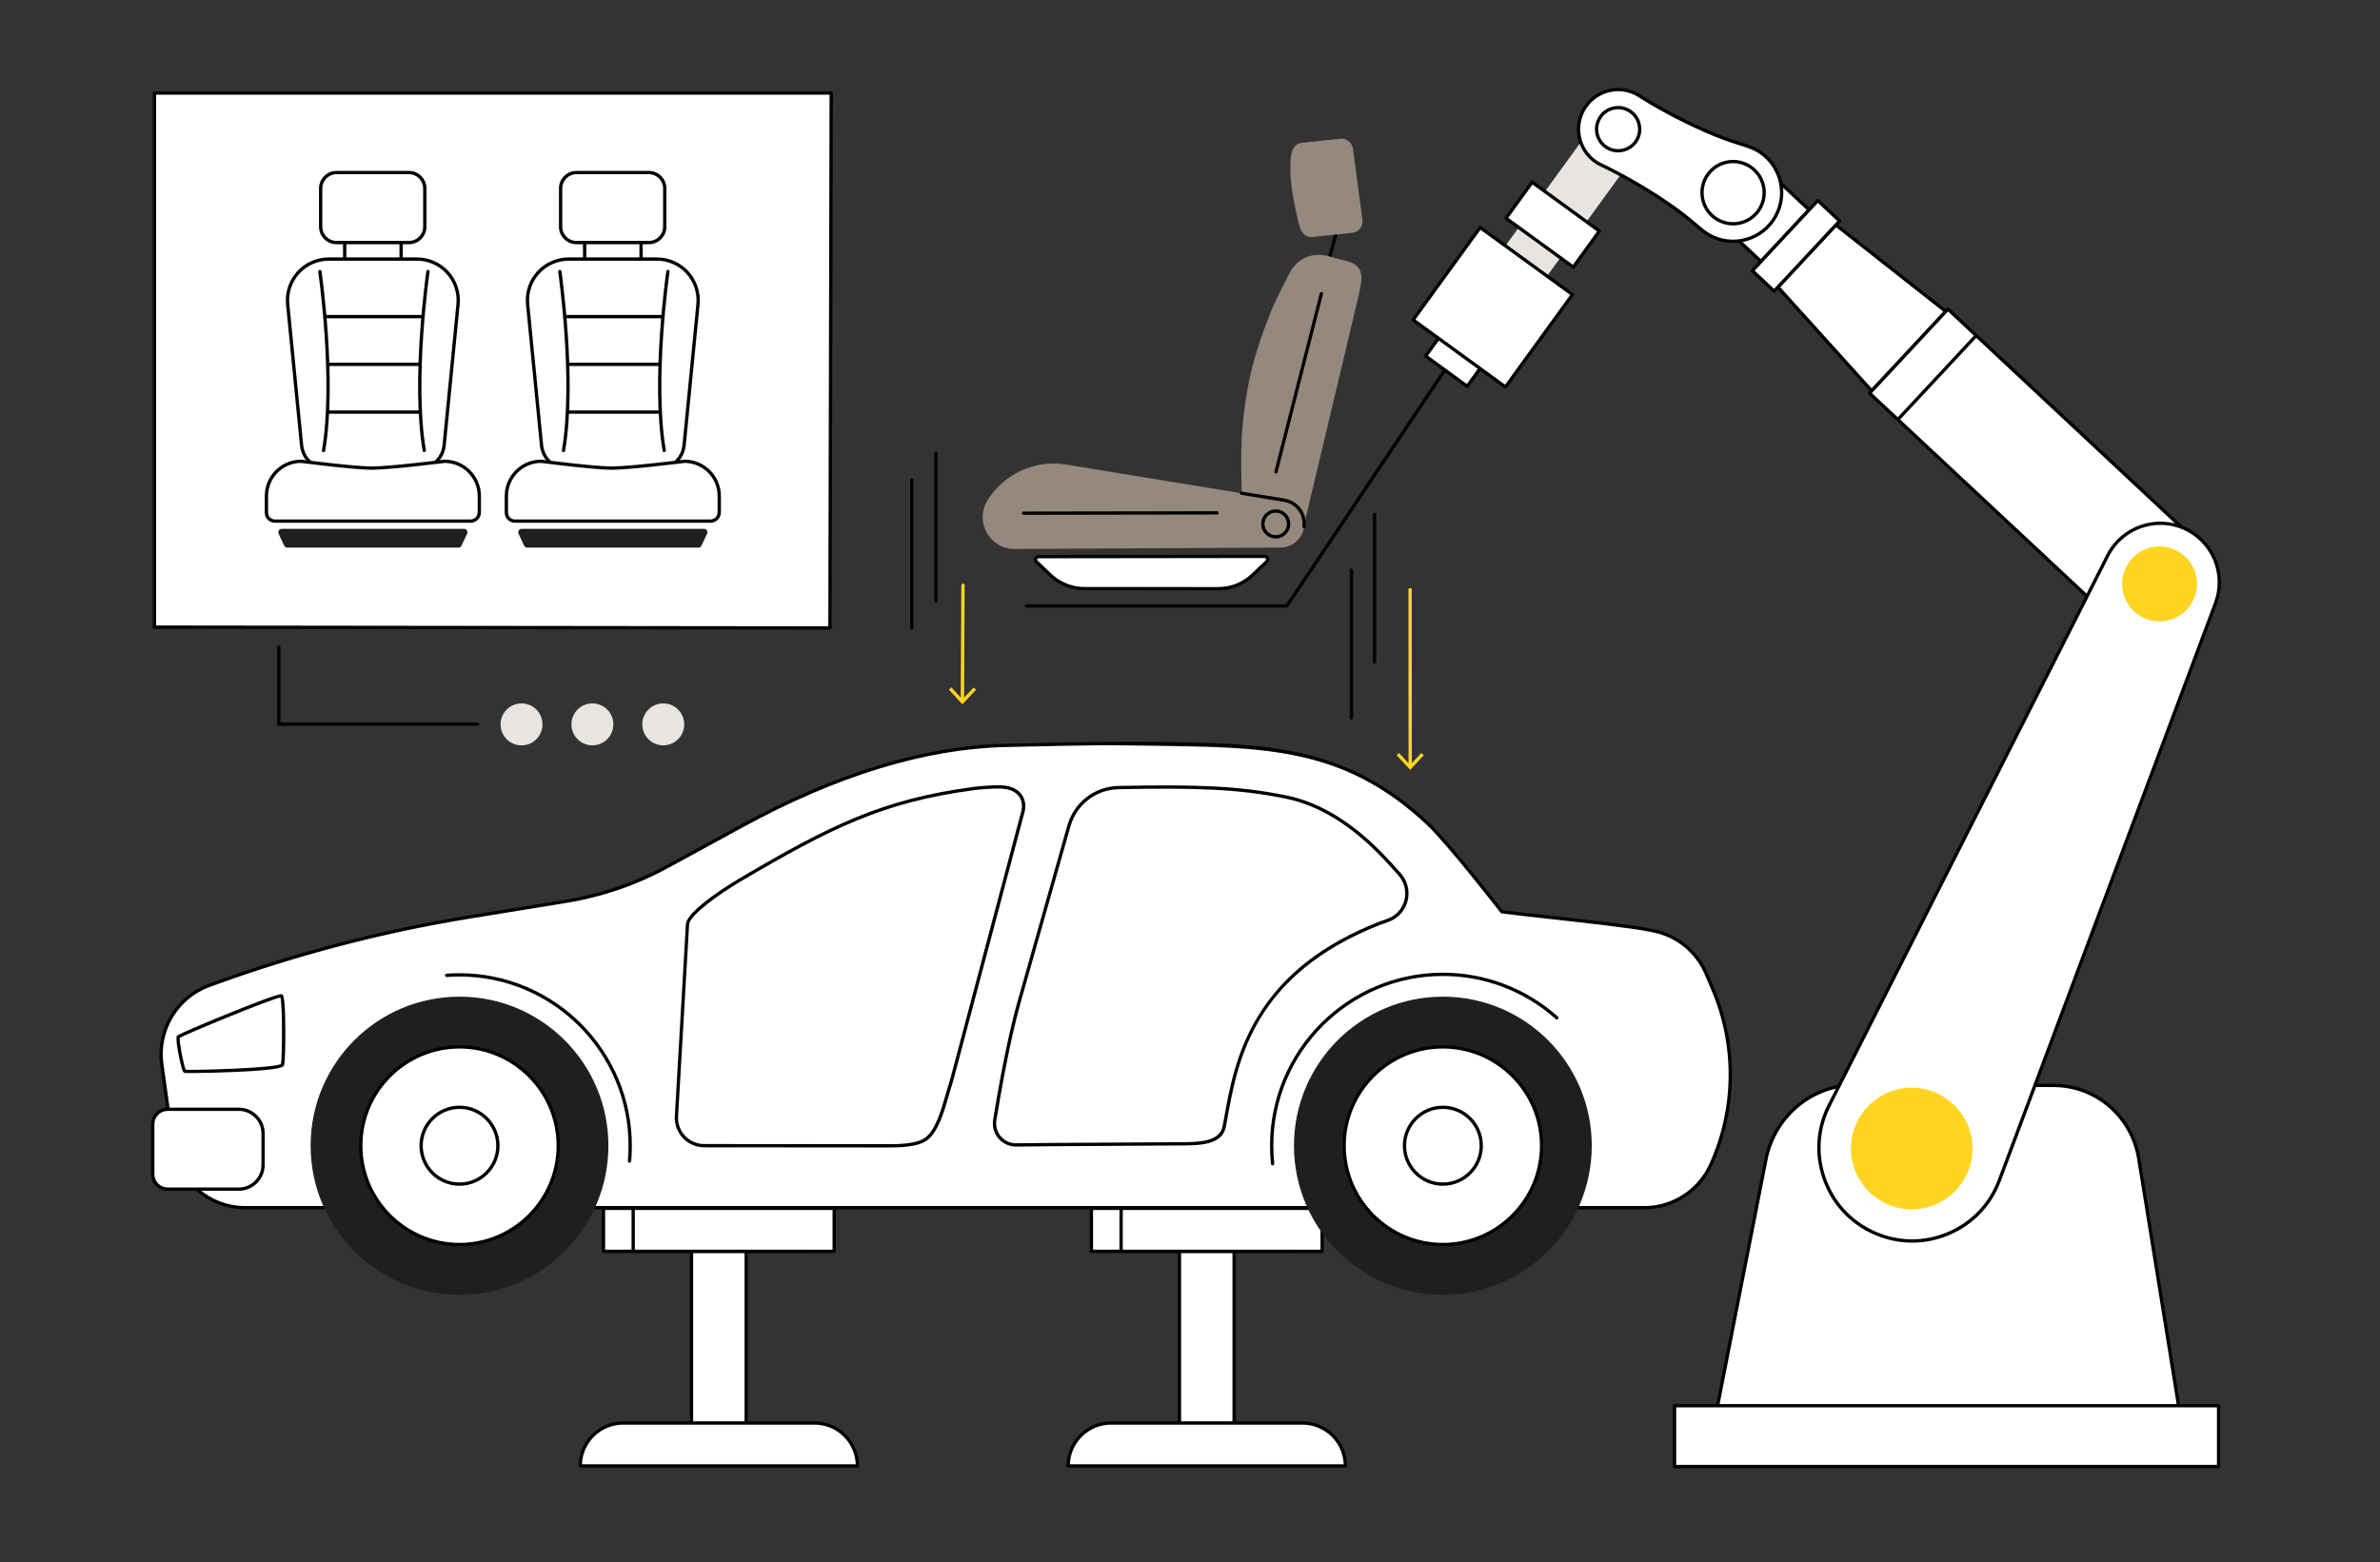 <?xml version="1.0" encoding="UTF-8"?>
<svg xmlns="http://www.w3.org/2000/svg" id="Warstwa_1" version="1.1" viewBox="0 0 1432.68 940.6">
  <rect x="0" y="0" width="1432.68" height="940.6" fill="#333333" stroke="none"/>
  <defs>
    <style>
      .st0 {
        fill: #fff;
      }

      .st1 {
        fill: #1f1f1f;
      }

      .st2 {
        fill: #e8e4e0;
      }

      .st3 {
        fill: #ffd521;
      }

      .st4 {
        fill: #010101;
      }

      .st5 {
        fill: #95897e;
      }
    </style>
  </defs>
  <g id="Car_interior_assembling">
    <g>
      <g>
        <rect class="st0" x="709.99" y="727.44" width="32.91" height="153.25" transform="translate(1452.88 1608.13) rotate(180)"></rect>
        <path class="st4" d="M742.9,881.69h-32.91c-.55,0-1-.45-1-1v-153.25c0-.55.45-1,1-1h32.91c.55,0,1,.45,1,1v153.25c0,.55-.45,1-1,1ZM710.99,879.69h30.91v-151.25h-30.91v151.25Z"></path>
      </g>
      <g>
        <g>
          <rect class="st0" x="704.57" y="679.91" width="25.86" height="121.02" transform="translate(1457.93 22.92) rotate(90)"></rect>
          <path class="st4" d="M778.01,754.35h-121.02c-.55,0-1-.45-1-1v-25.86c0-.55.45-1,1-1h121.02c.55,0,1,.45,1,1v25.86c0,.55-.45,1-1,1ZM657.99,752.35h119.02v-23.86h-119.02v23.86Z"></path>
        </g>
        <g>
          <rect class="st0" x="722.45" y="679.91" width="25.86" height="121.02" transform="translate(1475.8 5.05) rotate(90)"></rect>
          <path class="st4" d="M795.89,754.35h-121.02c-.55,0-1-.45-1-1v-25.86c0-.55.45-1,1-1h121.02c.55,0,1,.45,1,1v25.86c0,.55-.45,1-1,1ZM675.87,752.35h119.02v-23.86h-119.02v23.86Z"></path>
        </g>
      </g>
      <g>
        <path class="st0" d="M739.34,786.22h.03v166.86h-.03c-14.25,0-25.82-11.57-25.82-25.82v-115.21c0-14.25,11.57-25.82,25.82-25.82Z" transform="translate(1596.09 143.21) rotate(90)"></path>
        <path class="st4" d="M809.87,883.58h-166.86c-.55,0-1-.45-1-1,0-14.82,12.03-26.86,26.82-26.86h115.21c14.79,0,26.82,12.03,26.82,26.82,0,.55-.45,1.03-1,1.03ZM644.03,881.58h164.82c-.51-13.24-11.44-23.86-24.81-23.86h-115.21c-13.36,0-24.29,10.62-24.81,23.86Z"></path>
      </g>
    </g>
    <g>
      <g>
        <rect class="st0" x="416.27" y="727.44" width="32.91" height="153.25" transform="translate(865.45 1608.13) rotate(180)"></rect>
        <path class="st4" d="M449.18,881.69h-32.91c-.55,0-1-.45-1-1v-153.25c0-.55.45-1,1-1h32.91c.55,0,1,.45,1,1v153.25c0,.55-.45,1-1,1ZM417.27,879.69h30.91v-151.25h-30.91v151.25Z"></path>
      </g>
      <g>
        <g>
          <rect class="st0" x="410.86" y="679.91" width="25.86" height="121.02" transform="translate(1164.21 316.64) rotate(90)"></rect>
          <path class="st4" d="M484.3,754.35h-121.02c-.55,0-1-.45-1-1v-25.86c0-.55.45-1,1-1h121.02c.55,0,1,.45,1,1v25.86c0,.55-.45,1-1,1ZM364.28,752.35h119.02v-23.86h-119.02v23.86Z"></path>
        </g>
        <g>
          <rect class="st0" x="428.74" y="679.91" width="25.86" height="121.02" transform="translate(1182.09 298.76) rotate(90)"></rect>
          <path class="st4" d="M502.18,754.35h-121.02c-.55,0-1-.45-1-1v-25.86c0-.55.45-1,1-1h121.02c.55,0,1,.45,1,1v25.86c0,.55-.45,1-1,1ZM382.15,752.35h119.02v-23.86h-119.02v23.86Z"></path>
        </g>
      </g>
      <g>
        <path class="st0" d="M445.62,786.22h.03v166.86h-.03c-14.25,0-25.82-11.57-25.82-25.82v-115.21c0-14.25,11.57-25.82,25.82-25.82Z" transform="translate(1302.37 436.92) rotate(90)"></path>
        <path class="st4" d="M516.16,883.58h-166.86c-.55,0-1-.45-1-1,0-14.82,12.03-26.86,26.82-26.86h115.21c14.79,0,26.82,12.03,26.82,26.82,0,.55-.45,1.03-1,1.03ZM350.31,881.58h164.82c-.51-13.24-11.44-23.86-24.8-23.86h-115.21c-13.36,0-24.29,10.62-24.8,23.86Z"></path>
      </g>
    </g>
    <g>
      <path class="st0" d="M147.56,727.1h842.29c17.13,0,32.69-9.99,39.84-25.58,15.39-33.6,15.87-72.14,1.31-106.11l-3.98-9.3c-5.67-13.22-17.45-22.82-31.53-25.69l-2.63-.54c-15.55-3.17-69.72-8.45-88.79-10.95,0,0-32.04-41.33-44.72-53.21-49.41-46.33-101.94-45.62-162.29-46.64-30.96-.52-69.63-.84-92.04-.31-52.74,1.25-106.96,20.38-158.37,48.43l-44.79,24.44c-19.07,10.41-39.77,17.5-61.21,20.99l-57.46,9.34c-53.36,8.67-105.77,22.41-156.53,41.03l-.94.35c-19.37,7.11-31.17,26.78-28.33,47.24l6.76,48.68c3.01,21.69,21.54,37.83,43.41,37.83Z"></path>
      <path class="st4" d="M989.85,728.1H147.56c-22.25,0-41.33-16.63-44.4-38.69l-6.77-48.68c-2.89-20.78,9.3-41.09,28.97-48.31l.94-.35c50.69-18.6,103.42-32.42,156.71-41.08l57.46-9.34c21.38-3.47,41.87-10.5,60.9-20.88l44.79-24.44c56.94-31.07,110.38-47.41,158.83-48.56l1.9-.04c22.12-.53,63.28-1.51,93.41-1h.7c61.19,1.04,109.53,1.86,159.02,48.27,11.99,11.24,41.52,49.09,44.57,53,6.5.84,16.63,1.97,28.33,3.27,23.36,2.6,49.83,5.54,60.13,7.64l2.63.54c14.4,2.94,26.45,12.76,32.25,26.28l3.98,9.3c14.64,34.16,14.16,73.13-1.32,106.92-7.28,15.89-23.28,26.17-40.74,26.17ZM681.56,448.59c-26.75,0-56.84.72-74.62,1.14l-1.9.05c-48.13,1.14-101.26,17.4-157.92,48.31l-44.79,24.44c-19.22,10.49-39.92,17.59-61.53,21.1l-57.46,9.34c-53.17,8.64-105.77,22.43-156.34,40.98l-.94.35c-18.8,6.9-30.44,26.31-27.68,46.16l6.76,48.68c2.93,21.07,21.16,36.96,42.42,36.96h842.29c16.69,0,31.97-9.81,38.93-25,15.25-33.27,15.72-71.65,1.3-105.29l-3.98-9.3c-5.54-12.91-17.05-22.3-30.81-25.1l-2.63-.54c-10.22-2.08-37.79-5.15-59.95-7.61-11.95-1.33-22.27-2.48-28.77-3.33-.26-.03-.5-.17-.66-.38-.32-.41-32.14-41.4-44.61-53.1-48.93-45.88-96.93-46.69-157.69-47.71h-.7c-5.89-.11-12.2-.15-18.71-.15Z"></path>
      <path class="st4" d="M114.91,646.05c-2.17,0-3.59-.04-3.87-.12-.63-.18-.97-.82-1.33-1.78-1.25-3.38-4.42-18.65-3.23-20.44.84-1.28,24.04-10.74,31.13-13.61,30.58-12.38,31.67-11.76,32.26-11.42.62.35,1.77,1,1.89,20.71.06,9.15-.19,19.92-.75,21.86-.32,1.09-.84,2.9-30.17,4.16-8.99.39-20.13.65-25.93.65ZM111.93,644.21h0ZM111.82,644.04c4.78.38,53.7-.93,57.31-3.5.81-3.72.96-35.6-.33-39.98-6.14,1.07-56.65,21.98-60.61,24.31-.32,2.53,2.42,16.94,3.63,19.17ZM168.67,600.21h0Z"></path>
      <g>
        <path class="st0" d="M136.53,667.85h-35.63c-4.94,0-8.94,4.01-8.94,8.95v30.18c0,4.94,4,8.95,8.94,8.95h42.88c8.06,0,14.6-6.54,14.6-14.62v-18.84c0-8.07-6.54-14.62-14.6-14.62h-7.24Z"></path>
        <path class="st4" d="M143.77,716.92h-42.88c-5.48,0-9.94-4.46-9.94-9.95v-30.17c0-5.49,4.46-9.95,9.94-9.95h42.88c8.6,0,15.6,7.01,15.6,15.62v18.84c0,8.61-7,15.62-15.6,15.62ZM100.9,668.85c-4.38,0-7.94,3.57-7.94,7.95v30.17c0,4.38,3.56,7.95,7.94,7.95h42.88c7.5,0,13.6-6.11,13.6-13.62v-18.84c0-7.51-6.1-13.62-13.6-13.62h-42.88Z"></path>
      </g>
      <g>
        <ellipse class="st1" cx="868.56" cy="689.78" rx="89.63" ry="89.73"></ellipse>
        <g>
          <ellipse class="st0" cx="868.56" cy="689.78" rx="59.43" ry="59.49"></ellipse>
          <path class="st4" d="M868.56,750.27c-33.32,0-60.43-27.14-60.43-60.49s27.11-60.49,60.43-60.49,60.43,27.14,60.43,60.49-27.11,60.49-60.43,60.49ZM868.56,631.29c-32.22,0-58.43,26.24-58.43,58.49s26.21,58.49,58.43,58.49,58.43-26.24,58.43-58.49-26.21-58.49-58.43-58.49Z"></path>
        </g>
        <g>
          <ellipse class="st0" cx="868.56" cy="689.78" rx="23.11" ry="23.13"></ellipse>
          <path class="st4" d="M868.56,713.91c-13.29,0-24.11-10.83-24.11-24.13s10.81-24.13,24.11-24.13,24.11,10.83,24.11,24.13-10.81,24.13-24.11,24.13ZM868.56,667.65c-12.19,0-22.11,9.93-22.11,22.13s9.92,22.13,22.11,22.13,22.11-9.93,22.11-22.13-9.92-22.13-22.11-22.13Z"></path>
        </g>
      </g>
      <g>
        <ellipse class="st1" cx="276.61" cy="689.78" rx="89.63" ry="89.73"></ellipse>
        <g>
          <ellipse class="st0" cx="276.61" cy="689.78" rx="59.43" ry="59.49"></ellipse>
          <path class="st4" d="M276.61,750.27c-33.32,0-60.43-27.14-60.43-60.49s27.11-60.49,60.43-60.49,60.43,27.14,60.43,60.49-27.11,60.49-60.43,60.49ZM276.61,631.29c-32.22,0-58.43,26.24-58.43,58.49s26.21,58.49,58.43,58.49,58.43-26.24,58.43-58.49-26.21-58.49-58.43-58.49Z"></path>
        </g>
        <g>
          <ellipse class="st0" cx="276.61" cy="689.78" rx="23.11" ry="23.13"></ellipse>
          <path class="st4" d="M276.61,713.91c-13.29,0-24.11-10.83-24.11-24.13s10.81-24.13,24.11-24.13,24.11,10.83,24.11,24.13-10.81,24.13-24.11,24.13ZM276.61,667.65c-12.19,0-22.11,9.93-22.11,22.13s9.92,22.13,22.11,22.13,22.11-9.93,22.11-22.13-9.92-22.13-22.11-22.13Z"></path>
        </g>
      </g>
      <path class="st4" d="M766.06,701.62c-.51,0-.94-.38-.99-.9-.38-3.61-.57-7.29-.57-10.94,0-57.44,46.68-104.17,104.06-104.17,25.58,0,50.17,9.38,69.24,26.41.41.37.45,1,.08,1.41-.37.41-1,.45-1.41.08-18.7-16.7-42.82-25.9-67.91-25.9-56.28,0-102.06,45.83-102.06,102.17,0,3.58.19,7.2.56,10.74.06.55-.34,1.04-.89,1.1-.04,0-.07,0-.1,0Z"></path>
      <path class="st4" d="M378.96,700.02s-.06,0-.09,0c-.55-.05-.96-.53-.91-1.08.27-3.02.4-6.1.4-9.15,0-56.17-45.65-101.87-101.76-101.87-2.55,0-5.12.1-7.65.28-.55.03-1.03-.37-1.07-.92-.04-.55.37-1.03.92-1.07,2.58-.19,5.21-.29,7.8-.29,57.21,0,103.76,46.6,103.76,103.87,0,3.11-.14,6.25-.41,9.33-.05.52-.48.91-1,.91Z"></path>
      <g>
        <path class="st4" d="M534.84,690.85h-1.37c-27.23-.02-109.46-.09-109.46-.09-4.95.03-9.72-2.04-13.09-5.67-3.38-3.64-5.08-8.56-4.68-13.51l6.63-115.18c.72-8.92,30.49-26.56,31.76-27.31,54.49-32.1,86.2-48.02,141.4-55.33h0c.1-.01,10.18-1.3,17.07-.95,6.98.37,10.42,3.33,12.08,5.75,2.2,3.21,2.62,7.38,1.19,11.75l-42.63,160.7c-.87,2.64-1.67,5.42-2.52,8.37-2.92,10.11-6.22,21.57-12.66,26.81-5.51,4.49-16.97,4.66-23.7,4.66ZM424,688.76s82.23.07,109.46.09h.52c6.33,0,18.1.02,23.29-4.21,5.96-4.85,9.17-15.99,12-25.82.86-2.97,1.66-5.77,2.53-8.38l42.63-160.7c1.25-3.81.92-7.36-.92-10.05-2.01-2.94-5.65-4.62-10.54-4.88-5.63-.3-14.16.6-16.7.93-54.84,7.25-86.4,23.11-140.65,55.07-11.65,6.87-30.31,19.92-30.78,25.72l-6.63,115.18c-.36,4.42,1.16,8.79,4.15,12.02,2.97,3.2,7.17,5.03,11.53,5.03h.09Z"></path>
        <path class="st4" d="M611.56,690.31c-4.07,0-7.92-1.77-10.57-4.87-2.67-3.12-3.83-7.24-3.17-11.3,2.72-16.76,8.23-48.23,14.57-70.8t0,0l30.07-106.3c3.96-14.01,16.39-23.61,30.93-23.88,46.32-.87,71.93-.24,101.26,5.78,20.38,4.18,40.49,16.66,59.78,37.07,2.49,2.64,5.5,5.95,8.92,9.85,4.08,4.63,5.53,10.94,3.89,16.89-1.63,5.92-6.1,10.58-11.94,12.46-1.52.49-2.99,1.01-4.36,1.55-76.42,30.01-85.81,81.9-92.01,116.24-.33,1.82-.65,3.59-.97,5.3-2.11,11.25-16.05,11.3-27.26,11.35h-1.49s-75.86.45-75.86.45c-4.73.09-12.04.16-21.7.22h-.09ZM614.32,603.89c-6.31,22.47-11.81,53.86-14.52,70.58-.56,3.48.42,7,2.71,9.68,2.27,2.65,5.57,4.17,9.05,4.17h.07c9.66-.06,16.96-.13,21.69-.22l77.37-.45c10.47-.04,23.5-.09,25.3-9.71.32-1.7.64-3.47.97-5.29,3.12-17.29,7.01-38.8,19.88-60.2,15.23-25.32,39.23-44.14,73.37-57.55,1.41-.55,2.92-1.09,4.48-1.59,5.2-1.67,9.17-5.82,10.63-11.09,1.46-5.29.16-10.91-3.46-15.04-3.41-3.88-6.4-7.17-8.88-9.8-19-20.11-38.76-32.39-58.73-36.49-29.14-5.98-54.65-6.6-100.82-5.74-13.65.26-25.32,9.27-29.04,22.42l-30.07,106.3Z"></path>
      </g>
    </g>
    <g>
      <g>
        <g>
          <path class="st0" d="M1311.7,847.97l-277.85-1.25,29.48-150.11c5.84-25.56,28.33-43.63,54.2-43.54l118.58.4c25.51,0,47.26,18.75,51.38,44.29l24.21,150.2Z"></path>
          <path class="st4" d="M1311.7,848.97h0l-277.85-1.25c-.3,0-.58-.14-.77-.37-.19-.23-.27-.53-.21-.83l29.48-150.11c5.98-26.15,28.57-44.35,54.99-44.35h.2l118.58.4c26.13,0,48.15,18.98,52.36,45.13l24.21,150.2c.05.29-.04.59-.23.81-.19.22-.47.35-.76.35ZM1035.06,845.73l275.47,1.24-24.02-149.04c-4.06-25.17-25.25-43.45-50.39-43.45l-118.59-.4h-.19c-25.48,0-47.27,17.56-53.04,42.76l-29.24,148.89Z"></path>
        </g>
        <g>
          <rect class="st0" x="1008.03" y="846.31" width="327.5" height="36.62"></rect>
          <path class="st4" d="M1335.53,883.93h-327.5c-.55,0-1-.45-1-1v-36.62c0-.55.45-1,1-1h327.5c.55,0,1,.45,1,1v36.62c0,.55-.45,1-1,1ZM1009.03,881.93h325.5v-34.62h-325.5v34.62Z"></path>
        </g>
      </g>
      <g>
        <path class="st4" d="M774.68,365.77h-156.7c-.55,0-1-.45-1-1s.45-1,1-1h156.17l101.83-152.13c.31-.46.93-.58,1.39-.27.46.31.58.93.27,1.39l-102.12,152.58c-.19.28-.5.44-.83.44Z"></path>
        <g>
          <rect class="st2" x="854.8" y="125.09" width="152.02" height="30.94" transform="translate(269.95 810.96) rotate(-54)"></rect>
          <g>
            <rect class="st0" x="867.2" y="201.14" width="16.96" height="30.94" transform="translate(185.7 797.69) rotate(-54)"></rect>
            <path class="st4" d="M883.21,233.56c-.21,0-.42-.07-.59-.19l-25.03-18.19c-.45-.32-.55-.95-.22-1.4l9.95-13.73c.16-.21.39-.36.65-.4.26-.04.53.02.74.18l25.03,18.19c.45.32.55.95.22,1.4l-9.95,13.73c-.16.21-.39.36-.65.4-.05,0-.1.01-.16.01ZM859.58,214.15l23.41,17.01,8.78-12.11-23.41-17.01-8.78,12.11Z"></path>
          </g>
          <g>
            <rect class="st0" x="864.25" y="150.61" width="68.73" height="68.71" transform="translate(220.76 803.21) rotate(-54)"></rect>
            <path class="st4" d="M906.24,233.98c-.21,0-.42-.07-.59-.19l-55.58-40.39c-.45-.32-.55-.95-.22-1.4l40.35-55.64c.16-.21.39-.36.65-.4.26-.04.53.02.74.18l55.58,40.39c.45.32.55.95.22,1.4l-40.35,55.64c-.16.21-.39.36-.65.4-.05,0-.1.01-.16.01ZM852.05,192.37l53.96,39.21,39.17-54.02-53.96-39.21-39.17,54.02Z"></path>
          </g>
          <g>
            <rect class="st0" x="921.28" y="110.22" width="26.79" height="50.05" transform="translate(275.84 811.89) rotate(-54)"></rect>
            <path class="st4" d="M947.05,161.8c-.21,0-.42-.07-.59-.19l-40.49-29.42c-.45-.32-.55-.95-.22-1.4l15.73-21.69c.16-.21.39-.36.65-.4.26-.04.53.02.74.18l40.49,29.42c.45.32.55.95.22,1.4l-15.73,21.69c-.16.21-.39.36-.65.4-.05,0-.1.01-.16.01ZM907.96,131.16l38.87,28.25,14.55-20.07-38.87-28.25-14.55,20.07Z"></path>
          </g>
        </g>
      </g>
      <g>
        <g>
          <polygon class="st0" points="1060.06 157.41 1027.21 126.73 1056.18 95.64 1089.04 126.33 1060.06 157.41"></polygon>
          <path class="st4" d="M1060.06,158.41c-.25,0-.5-.1-.68-.27l-32.85-30.69c-.4-.38-.43-1.01-.05-1.41l28.97-31.08c.18-.19.43-.31.7-.32.27-.02.52.09.72.27l32.85,30.69c.4.38.43,1.01.05,1.41l-28.97,31.08c-.18.19-.43.31-.7.32-.01,0-.02,0-.03,0ZM1028.62,126.68l31.39,29.32,27.61-29.62-31.39-29.32-27.61,29.62Z"></path>
        </g>
        <g>
          <polygon class="st0" points="1126.72 235.34 1070.25 172.85 1105.13 135.44 1171.31 187.51 1126.72 235.34"></polygon>
          <path class="st4" d="M1126.72,236.34h0c-.28,0-.55-.12-.73-.33l-56.47-62.49c-.35-.39-.34-.97.01-1.35l34.88-37.42c.35-.38.94-.43,1.35-.1l66.18,52.07c.22.17.36.43.38.71.02.28-.07.55-.27.76l-44.59,47.84c-.19.2-.45.32-.73.32ZM1071.61,172.86l55.12,61,43.11-46.25-64.6-50.83-33.62,36.07Z"></path>
        </g>
        <g>
          <polygon class="st0" points="1054.85 163.01 1067.99 175.28 1107.39 133.01 1094.25 120.73 1054.85 163.01"></polygon>
          <path class="st4" d="M1067.99,176.28c-.25,0-.5-.1-.68-.27l-13.14-12.27c-.4-.38-.43-1.01-.05-1.41l39.4-42.27c.18-.19.43-.31.7-.32.28-.03.52.09.72.27l13.14,12.27c.4.38.43,1.01.05,1.41l-39.4,42.27c-.18.19-.43.31-.7.32-.01,0-.02,0-.03,0ZM1056.26,162.96l11.68,10.91,38.04-40.81-11.68-10.91-38.04,40.81Z"></path>
        </g>
        <g>
          <path class="st0" d="M1318.18,322.09l-145.58-135.97-47.18,50.62,145.58,135.97c13.87,13.69,36.29,13.22,49.58-1.04,13.29-14.25,12.2-36.67-2.39-49.58Z"></path>
          <path class="st4" d="M1295.26,383.67c-9.4,0-18.24-3.62-24.96-10.25l-145.56-135.96c-.4-.38-.43-1.01-.05-1.41l47.18-50.62c.18-.19.43-.31.7-.32.27,0,.52.09.72.27l145.57,135.96c7.26,6.42,11.51,15.29,11.98,24.98.47,9.69-2.92,18.93-9.53,26.03-6.61,7.09-15.59,11.11-25.28,11.32-.26,0-.51,0-.77,0ZM1126.83,236.69l144.85,135.29c6.53,6.45,15.16,9.9,24.3,9.69,9.15-.19,17.62-3.98,23.86-10.68,6.24-6.7,9.43-15.42,8.99-24.57-.44-9.15-4.46-17.52-11.32-23.58,0,0-.01-.01-.02-.02l-144.84-135.29-45.82,49.16Z"></path>
        </g>
        <g>
          <path class="st0" d="M1188.97,202.7l-46.16,49.52,46.16-49.52Z"></path>
          <path class="st4" d="M1142.81,253.22c-.24,0-.49-.09-.68-.27-.4-.38-.43-1.01-.05-1.41l46.15-49.52c.38-.41,1.01-.43,1.41-.05.4.38.43,1.01.05,1.41l-46.15,49.52c-.2.21-.46.32-.73.32Z"></path>
        </g>
      </g>
      <g>
        <g>
          <path class="st0" d="M1314.94,318.13c-17.13-7.67-37.26-.69-45.98,15.94l-167.58,330.85c-15.02,28.66-2.77,64.07,26.74,77.29,29.51,13.22,64.05-1.22,75.4-31.53l130.17-347.61c6.59-17.59-1.63-37.27-18.75-44.94Z"></path>
          <path class="st4" d="M1151.02,748.15c-7.91,0-15.81-1.68-23.3-5.03-14.52-6.51-25.39-18.38-30.6-33.42-5.22-15.06-4.02-31.13,3.38-45.24l167.57-330.83c8.94-17.07,29.71-24.28,47.28-16.4,17.57,7.87,26.04,28.17,19.28,46.21l-130.17,347.61c-5.59,14.93-16.76,26.53-31.46,32.67-7.11,2.97-14.55,4.45-21.99,4.45ZM1300.49,316.03c-12.48,0-24.5,6.79-30.64,18.5l-167.57,330.83c-7.14,13.63-8.3,29.14-3.27,43.67,5.03,14.52,15.52,25.97,29.53,32.25,14.01,6.28,29.53,6.48,43.7.56,14.18-5.92,24.96-17.12,30.36-31.52l130.17-347.61c6.39-17.05-1.62-36.24-18.23-43.68-4.55-2.04-9.33-3.01-14.04-3.01Z"></path>
        </g>
        <ellipse class="st3" cx="1150.81" cy="691.48" rx="36.58" ry="36.62"></ellipse>
        <path class="st3" d="M1320.56,360.76c-5.08,11.37-18.41,16.46-29.77,11.37-11.36-5.09-16.44-18.43-11.36-29.8,5.08-11.37,18.41-16.46,29.77-11.37,11.36,5.09,16.44,18.43,11.36,29.8Z"></path>
      </g>
      <g>
        <g>
          <path class="st0" d="M985.57,56.9c.75.41,1.47.87,2.16,1.35,14.17,8.83,29.02,16.47,44.42,22.86,6.48,2.69,13.17,4.83,19.86,6.93,1.83.58,3.63,1.34,5.38,2.31,14.15,7.81,19.29,25.63,11.49,39.8-7.81,14.16-25.6,19.31-39.75,11.5-1.75-.97-3.36-2.08-4.82-3.33-5.35-4.55-10.72-9.07-16.45-13.12-13.61-9.63-27.99-18.13-43.01-25.42-.77-.33-1.54-.69-2.29-1.11-11.52-6.36-15.71-20.86-9.35-32.39,6.35-11.53,20.84-15.72,32.36-9.36Z"></path>
          <path class="st4" d="M1043.21,146.29c-5.04,0-10.03-1.28-14.57-3.78-1.77-.98-3.45-2.14-4.99-3.44-5.67-4.82-10.81-9.13-16.38-13.07-13.52-9.57-27.94-18.09-42.86-25.34-.78-.33-1.58-.71-2.34-1.13-11.98-6.62-16.35-21.76-9.74-33.75,3.2-5.81,8.47-10.03,14.84-11.87,6.37-1.84,13.07-1.09,18.88,2.11.75.42,1.51.89,2.25,1.4,14.04,8.75,28.93,16.41,44.23,22.75,6.27,2.6,12.67,4.66,19.78,6.9,1.91.6,3.79,1.4,5.56,2.38,14.61,8.07,19.94,26.53,11.88,41.15-3.9,7.09-10.33,12.22-18.1,14.47-2.78.8-5.62,1.2-8.44,1.2ZM974.09,54.92c-2.13,0-4.27.3-6.37.91-5.86,1.69-10.7,5.57-13.65,10.91-6.08,11.03-2.06,24.95,8.96,31.04.7.38,1.43.74,2.19,1.06,15.07,7.31,29.59,15.89,43.19,25.52,5.63,3.99,10.81,8.33,16.52,13.17,1.44,1.22,3,2.3,4.66,3.22,6.61,3.65,14.24,4.51,21.5,2.41,7.25-2.1,13.25-6.9,16.9-13.51,7.53-13.66,2.55-30.9-11.09-38.44-1.66-.92-3.41-1.67-5.2-2.23-7.16-2.25-13.6-4.33-19.95-6.96-15.4-6.38-30.39-14.1-44.56-22.93-.72-.5-1.42-.94-2.11-1.32-3.42-1.89-7.19-2.85-10.99-2.85Z"></path>
        </g>
        <g>
          <ellipse class="st0" cx="1043.25" cy="115.98" rx="18.74" ry="18.72" transform="translate(925.88 1159.08) rotate(-89.92)"></ellipse>
          <path class="st4" d="M1043.23,135.73c-3.29,0-6.54-.83-9.49-2.46-9.52-5.26-12.99-17.28-7.74-26.81,2.54-4.62,6.73-7.96,11.79-9.43,5.06-1.47,10.39-.87,15,1.68,9.52,5.26,12.99,17.28,7.74,26.81-2.54,4.62-6.73,7.96-11.79,9.43-1.81.52-3.66.79-5.5.79ZM1043.28,98.24c-1.65,0-3.31.23-4.94.71-4.55,1.32-8.31,4.32-10.59,8.47-4.72,8.56-1.6,19.37,6.96,24.1,4.14,2.29,8.93,2.83,13.47,1.51,4.55-1.31,8.31-4.32,10.59-8.47,4.72-8.56,1.6-19.37-6.95-24.1-2.66-1.47-5.58-2.21-8.53-2.21Z"></path>
        </g>
        <g>
          <ellipse class="st0" cx="974.06" cy="77.78" rx="12.98" ry="12.99" transform="translate(-.1 1.3) rotate(-.08)"></ellipse>
          <path class="st4" d="M974.04,91.77c-2.33,0-4.63-.59-6.73-1.75-6.75-3.73-9.21-12.25-5.49-19,1.8-3.27,4.77-5.65,8.36-6.68,3.59-1.04,7.36-.62,10.63,1.19,6.75,3.73,9.21,12.25,5.49,19-1.8,3.27-4.77,5.65-8.36,6.68-1.29.37-2.6.56-3.9.56ZM974.08,65.78c-1.12,0-2.24.16-3.34.48-3.07.89-5.62,2.92-7.16,5.73-3.19,5.79-1.08,13.1,4.7,16.29,2.8,1.55,6.04,1.91,9.11,1.02,3.07-.89,5.62-2.92,7.16-5.73,3.19-5.79,1.08-13.1-4.7-16.29-1.8-.99-3.77-1.5-5.77-1.5Z"></path>
        </g>
      </g>
    </g>
    <g>
      <path class="st4" d="M827.44,399.56c-.55,0-1-.45-1-1v-88.85c0-.55.45-1,1-1s1,.45,1,1v88.85c0,.55-.45,1-1,1Z"></path>
      <path class="st4" d="M813.5,433.2c-.55,0-1-.45-1-1v-88.85c0-.55.45-1,1-1s1,.45,1,1v88.85c0,.55-.45,1-1,1Z"></path>
      <path class="st4" d="M563.39,362.73c-.55,0-1-.45-1-1v-88.85c0-.55.45-1,1-1s1,.45,1,1v88.85c0,.55-.45,1-1,1Z"></path>
      <path class="st4" d="M548.87,378.9c-.55,0-1-.45-1-1v-88.85c0-.55.45-1,1-1s1,.45,1,1v88.85c0,.55-.45,1-1,1Z"></path>
      <g>
        <path class="st3" d="M579.32,422.85h0c-.55,0-1-.45-.99-1l.37-69.47c0-.55.45-1,1-1h0c.55,0,1,.45.99,1l-.37,69.47c0,.55-.45,1-1,1Z"></path>
        <polygon class="st3" points="571.18 415.18 572.65 413.82 579.32 421.08 586.08 413.89 587.53 415.27 579.31 424.02 571.18 415.18"></polygon>
      </g>
      <g>
        <path class="st3" d="M848.9,462.31c-.55,0-1-.45-1-1l-.07-106.32c0-.55.45-1,1-1s1,.45,1,1l.07,106.32c0,.55-.45,1-1,1Z"></path>
        <polygon class="st3" points="840.71 454.69 842.18 453.33 848.9 460.55 855.61 453.32 857.07 454.68 848.9 463.48 840.71 454.69"></polygon>
      </g>
    </g>
    <g>
      <g>
        <path class="st0" d="M800.7,153.75l3.98-14.82-3.98,14.82Z"></path>
        <path class="st4" d="M800.7,154.75c-.09,0-.17-.01-.26-.03-.53-.14-.85-.69-.71-1.23l3.98-14.82c.14-.53.69-.85,1.23-.71.53.14.85.69.71,1.23l-3.98,14.82c-.12.45-.52.74-.97.74Z"></path>
      </g>
      <path class="st5" d="M817.42,179.7l-32.7,137.59-36.6-6.57s-2.03-33.67-.14-54.12c2.69-29.03,8.22-46.62,17.07-68.96,2.85-7.18,10.86-22.51,10.86-22.51,4.47-9.25,13.67-13.59,23.59-10.94l11.51,3.1c11.18,2.98,9.04,11.14,6.41,22.41Z"></path>
      <path class="st5" d="M770.84,329.67l-160.05.85c-15.04.08-24.29-16.43-16.37-29.23,9.97-16.13,28.66-24.65,47.36-21.59l131.29,21.48c6.93,1.13,12.02,7.13,12.02,14.16,0,7.89-6.37,14.3-14.25,14.34Z"></path>
      <path class="st4" d="M784.98,318.1s-.08,0-.12,0c-.55-.07-.94-.57-.87-1.12.07-.54.1-1.1.1-1.66,0-6.57-4.7-12.11-11.18-13.17l-25.66-4.2c-.55-.09-.91-.6-.83-1.15.09-.54.6-.92,1.15-.83l25.66,4.2c7.45,1.22,12.86,7.59,12.86,15.14,0,.64-.04,1.28-.12,1.91-.06.51-.49.88-.99.88Z"></path>
      <g>
        <path class="st0" d="M761.28,334.96l-136.1.17c-1.65,0-2.45,2.02-1.25,3.16l8.36,7.91c5.55,5.25,12.89,8.18,20.53,8.18l80.61.04c7.66,0,15.03-2.94,20.58-8.21l8.53-8.09c1.2-1.14.39-3.16-1.26-3.16Z"></path>
        <path class="st4" d="M733.44,355.42h-.01l-80.61-.04c-7.92,0-15.46-3.01-21.21-8.45l-8.36-7.91c-.85-.8-1.12-2.02-.68-3.1.43-1.08,1.46-1.78,2.62-1.78l136.1-.17h0c1.16,0,2.19.7,2.63,1.78.43,1.08.17,2.3-.68,3.1l-8.53,8.09c-5.76,5.47-13.32,8.49-21.26,8.49ZM761.28,335.96l-136.1.17c-.52,0-.72.4-.77.52-.05.12-.18.55.2.91l8.36,7.91c5.38,5.1,12.43,7.9,19.84,7.91l80.61.04h.01c7.43,0,14.49-2.82,19.88-7.94l8.53-8.09c.38-.36.25-.79.2-.91-.05-.12-.25-.52-.77-.52h0Z"></path>
      </g>
      <path class="st4" d="M767.95,324.21c-4.83,0-8.76-3.93-8.76-8.77s3.93-8.77,8.76-8.77,8.76,3.93,8.76,8.77-3.93,8.77-8.76,8.77ZM767.95,308.66c-3.73,0-6.76,3.04-6.76,6.77s3.03,6.77,6.76,6.77,6.76-3.04,6.76-6.77-3.03-6.77-6.76-6.77Z"></path>
      <path class="st5" d="M814.42,89.49l5.73,42.87c.52,3.87-2.26,7.4-6.14,7.81l-24.04,2.51c-3.75.39-6.14-2.05-7.58-6.05,0,0-2.33-8.1-4.36-20.36-2.21-13.36-.86-22.51-.86-22.51.61-3.9,2.3-7.31,6.14-7.72l23.52-2.5c3.73-.4,7.09,2.25,7.59,5.97Z"></path>
      <g>
        <path class="st0" d="M795.44,176.76l-27.35,107.31,27.35-107.31Z"></path>
        <path class="st4" d="M768.09,285.07c-.08,0-.16,0-.25-.03-.54-.14-.86-.68-.72-1.22l27.35-107.31c.14-.54.68-.86,1.22-.72.54.14.86.68.72,1.22l-27.35,107.31c-.12.45-.52.75-.97.75Z"></path>
      </g>
      <g>
        <path class="st0" d="M732.6,308.78l-116.44.18,116.44-.18Z"></path>
        <path class="st4" d="M616.16,309.96c-.55,0-1-.45-1-1,0-.55.45-1,1-1l116.44-.19h0c.55,0,1,.45,1,1,0,.55-.45,1-1,1l-116.44.19h0Z"></path>
      </g>
    </g>
    <g>
      <g>
        <polygon class="st0" points="499.61 378.06 92.98 377.58 92.98 56 500.37 56 499.61 378.06"></polygon>
        <path class="st4" d="M499.61,379.06h0l-406.63-.47c-.55,0-1-.45-1-1V56c0-.55.45-1,1-1h407.39c.27,0,.52.11.71.29.19.19.29.44.29.71l-.76,322.06c0,.55-.45,1-1,1ZM93.98,376.58l404.63.47.75-320.05H93.98v319.59Z"></path>
      </g>
      <g>
        <g>
          <g>
            <g>
              <path class="st4" d="M241.47,157.45c-.55,0-1-.45-1-1v-10.72c0-.55.45-1,1-1s1,.45,1,1v10.72c0,.55-.45,1-1,1Z"></path>
              <path class="st4" d="M207.49,157.45c-.55,0-1-.45-1-1v-10.72c0-.55.45-1,1-1s1,.45,1,1v10.72c0,.55-.45,1-1,1Z"></path>
            </g>
            <g>
              <path class="st0" d="M173.18,183.23l8.36,84.79c.8,8.12,7.62,14.31,15.77,14.31h54.28c8.15,0,14.97-6.19,15.77-14.31l8.36-84.79c1.44-14.6-10.02-27.26-24.68-27.26h-53.18c-14.66,0-26.12,12.66-24.68,27.26Z"></path>
              <path class="st4" d="M251.59,283.33h-54.28c-8.7,0-15.91-6.54-16.77-15.21l-8.36-84.79c-.71-7.25,1.68-14.49,6.57-19.89,4.88-5.38,11.84-8.47,19.11-8.47h53.18c7.26,0,14.23,3.09,19.11,8.47,4.89,5.39,7.28,12.64,6.57,19.89l-8.36,84.79c-.85,8.67-8.06,15.21-16.77,15.21ZM197.86,156.97c-6.7,0-13.12,2.85-17.63,7.82-4.51,4.97-6.72,11.66-6.06,18.35l8.36,84.79c.75,7.64,7.11,13.41,14.78,13.41h54.28c7.67,0,14.02-5.76,14.78-13.41l8.36-84.79c.66-6.69-1.55-13.37-6.06-18.35-4.5-4.97-10.93-7.82-17.63-7.82h-53.18Z"></path>
            </g>
            <g>
              <rect class="st0" x="193.03" y="103.89" width="62.69" height="42.15" rx="9.53" ry="9.53"></rect>
              <path class="st4" d="M246.19,147.04h-43.63c-5.81,0-10.53-4.72-10.53-10.53v-23.09c0-5.81,4.72-10.53,10.53-10.53h43.63c5.81,0,10.53,4.72,10.53,10.53v23.09c0,5.81-4.72,10.53-10.53,10.53ZM202.56,104.89c-4.7,0-8.53,3.83-8.53,8.53v23.09c0,4.7,3.83,8.53,8.53,8.53h43.63c4.7,0,8.53-3.83,8.53-8.53v-23.09c0-4.7-3.83-8.53-8.53-8.53h-43.63Z"></path>
            </g>
            <g>
              <path class="st4" d="M255.4,272.23c-.48,0-.9-.34-.98-.83-7.23-42.14,2.12-107.42,2.21-108.07.08-.55.59-.93,1.13-.85.55.08.92.59.85,1.13-.09.65-9.39,65.62-2.22,107.45.09.54-.27,1.06-.82,1.15-.06,0-.11.01-.17.01Z"></path>
              <path class="st4" d="M194.77,272.23c-.06,0-.11,0-.17-.01-.54-.09-.91-.61-.82-1.15,7.17-41.83-2.13-106.8-2.22-107.45-.08-.55.3-1.05.85-1.13.54-.09,1.05.3,1.13.85.1.65,9.44,65.93,2.21,108.07-.08.49-.51.83-.98.83Z"></path>
            </g>
            <g>
              <path class="st4" d="M254.31,191.62h-58.43c-.55,0-1-.45-1-1s.45-1,1-1h58.43c.55,0,1,.45,1,1s-.45,1-1,1Z"></path>
              <path class="st4" d="M252.78,220.36h-55.11c-.55,0-1-.45-1-1s.45-1,1-1h55.11c.55,0,1,.45,1,1s-.45,1-1,1Z"></path>
              <path class="st4" d="M252.6,249.1h-54.93c-.55,0-1-.45-1-1s.45-1,1-1h54.93c.55,0,1,.45,1,1s-.45,1-1,1Z"></path>
            </g>
          </g>
          <g>
            <path class="st1" d="M275.96,329.7h-103.03c-.8,0-1.52-.46-1.86-1.18l-3.38-7.2c-.64-1.36.35-2.93,1.86-2.93h109.79c1.5,0,2.5,1.57,1.86,2.93l-3.38,7.2c-.34.72-1.06,1.18-1.86,1.18Z"></path>
            <g>
              <path class="st0" d="M283.24,313.74h-117.75c-2.83,0-5.12-2.29-5.12-5.12v-9.98c0-11.55,9.36-20.92,20.9-20.92,0,0,31.76,4.1,42.41,4.12,11.04.02,43.95-4.12,43.95-4.12,11.54,0,20.9,9.37,20.9,20.92v9.81c0,2.93-2.37,5.3-5.29,5.3Z"></path>
              <path class="st4" d="M283.24,314.74h-117.75c-3.37,0-6.12-2.75-6.12-6.12v-9.98c0-12.09,9.82-21.92,21.9-21.92.04,0,.09,0,.13,0,.32.04,31.82,4.09,42.29,4.11h.07c10.92,0,43.42-4.07,43.75-4.11.04,0,.08,0,.12,0,12.07,0,21.9,9.83,21.9,21.92v9.81c0,3.47-2.82,6.3-6.29,6.3ZM181.21,278.72c-10.94.04-19.83,8.96-19.83,19.92v9.98c0,2.27,1.85,4.12,4.12,4.12h117.75c2.37,0,4.29-1.93,4.29-4.3v-9.81c0-10.96-8.89-19.88-19.84-19.92-2.05.26-33.03,4.12-43.94,4.12h-.08c-10.46-.02-40.45-3.86-42.48-4.12Z"></path>
            </g>
          </g>
        </g>
        <g>
          <g>
            <g>
              <path class="st4" d="M385.91,157.45c-.55,0-1-.45-1-1v-10.72c0-.55.45-1,1-1s1,.45,1,1v10.72c0,.55-.45,1-1,1Z"></path>
              <path class="st4" d="M351.93,157.45c-.55,0-1-.45-1-1v-10.72c0-.55.45-1,1-1s1,.45,1,1v10.72c0,.55-.45,1-1,1Z"></path>
            </g>
            <g>
              <path class="st0" d="M317.62,183.23l8.36,84.79c.8,8.12,7.62,14.31,15.77,14.31h54.28c8.15,0,14.97-6.19,15.77-14.31l8.36-84.79c1.44-14.6-10.02-27.26-24.68-27.26h-53.18c-14.66,0-26.12,12.66-24.68,27.26Z"></path>
              <path class="st4" d="M396.03,283.33h-54.28c-8.7,0-15.91-6.54-16.77-15.21l-8.36-84.79c-.71-7.25,1.68-14.49,6.57-19.89,4.88-5.38,11.84-8.47,19.11-8.47h53.18c7.26,0,14.23,3.09,19.11,8.47,4.89,5.39,7.28,12.64,6.57,19.89l-8.36,84.79c-.85,8.67-8.06,15.21-16.77,15.21ZM342.3,156.97c-6.7,0-13.12,2.85-17.63,7.82-4.51,4.98-6.72,11.66-6.06,18.35l8.36,84.79c.75,7.64,7.11,13.41,14.78,13.41h54.28c7.67,0,14.02-5.76,14.78-13.41l8.36-84.79c.66-6.69-1.55-13.37-6.06-18.35-4.5-4.97-10.93-7.82-17.63-7.82h-53.18Z"></path>
            </g>
            <g>
              <rect class="st0" x="337.47" y="103.89" width="62.69" height="42.15" rx="9.53" ry="9.53"></rect>
              <path class="st4" d="M390.63,147.04h-43.63c-5.81,0-10.53-4.72-10.53-10.53v-23.09c0-5.81,4.72-10.53,10.53-10.53h43.63c5.81,0,10.53,4.72,10.53,10.53v23.09c0,5.81-4.72,10.53-10.53,10.53ZM347,104.89c-4.7,0-8.53,3.83-8.53,8.53v23.09c0,4.7,3.83,8.53,8.53,8.53h43.63c4.7,0,8.53-3.83,8.53-8.53v-23.09c0-4.7-3.83-8.53-8.53-8.53h-43.63Z"></path>
            </g>
            <g>
              <path class="st4" d="M399.84,272.23c-.48,0-.9-.34-.98-.83-7.23-42.14,2.12-107.42,2.21-108.07.08-.55.59-.93,1.13-.85.55.08.92.59.85,1.13-.09.65-9.39,65.62-2.22,107.45.09.54-.27,1.06-.82,1.15-.06,0-.11.01-.17.01Z"></path>
              <path class="st4" d="M339.21,272.23c-.06,0-.11,0-.17-.01-.54-.09-.91-.61-.82-1.15,7.17-41.83-2.13-106.8-2.22-107.45-.08-.55.3-1.05.85-1.13.54-.09,1.05.3,1.13.85.1.65,9.44,65.93,2.21,108.07-.08.49-.51.83-.98.83Z"></path>
            </g>
            <g>
              <path class="st4" d="M398.75,191.62h-58.43c-.55,0-1-.45-1-1s.45-1,1-1h58.43c.55,0,1,.45,1,1s-.45,1-1,1Z"></path>
              <path class="st4" d="M397.22,220.36h-55.11c-.55,0-1-.45-1-1s.45-1,1-1h55.11c.55,0,1,.45,1,1s-.45,1-1,1Z"></path>
              <path class="st4" d="M397.04,249.1h-54.93c-.55,0-1-.45-1-1s.45-1,1-1h54.93c.55,0,1,.45,1,1s-.45,1-1,1Z"></path>
            </g>
          </g>
          <g>
            <path class="st1" d="M420.4,329.7h-103.03c-.8,0-1.52-.46-1.86-1.18l-3.38-7.2c-.64-1.36.35-2.93,1.86-2.93h109.79c1.5,0,2.5,1.57,1.86,2.93l-3.38,7.2c-.34.72-1.06,1.18-1.86,1.18Z"></path>
            <g>
              <path class="st0" d="M427.68,313.74h-117.75c-2.83,0-5.12-2.29-5.12-5.12v-9.98c0-11.55,9.36-20.92,20.9-20.92,0,0,31.76,4.1,42.41,4.12,11.04.02,43.95-4.12,43.95-4.12,11.54,0,20.9,9.37,20.9,20.92v9.81c0,2.93-2.37,5.3-5.29,5.3Z"></path>
              <path class="st4" d="M427.68,314.74h-117.75c-3.37,0-6.12-2.75-6.12-6.12v-9.98c0-12.09,9.82-21.92,21.9-21.92.04,0,.09,0,.13,0,.32.04,31.82,4.09,42.29,4.11h.07c10.92,0,43.42-4.07,43.75-4.11.04,0,.08,0,.12,0,12.07,0,21.9,9.83,21.9,21.92v9.81c0,3.47-2.82,6.3-6.29,6.3ZM325.65,278.72c-10.94.04-19.83,8.96-19.83,19.92v9.98c0,2.27,1.85,4.12,4.12,4.12h117.75c2.37,0,4.29-1.93,4.29-4.3v-9.81c0-10.96-8.89-19.88-19.83-19.92-2.05.26-33.03,4.12-43.94,4.12h-.08c-10.46-.02-40.45-3.86-42.48-4.12Z"></path>
            </g>
          </g>
        </g>
      </g>
    </g>
    <g>
      <path class="st4" d="M287.49,437.01h-119.67c-.27,0-.52-.11-.71-.29s-.29-.44-.29-.71v-46.41c0-.55.45-1,1-1s1,.45,1,1v45.41s118.67,0,118.67,0c.55,0,1,.45,1,1s-.45,1-1,1Z"></path>
      <ellipse class="st2" cx="313.94" cy="436.11" rx="12.63" ry="12.62" transform="translate(-122.55 749.53) rotate(-89.93)"></ellipse>
      <ellipse class="st2" cx="356.6" cy="436.11" rx="12.62" ry="12.63"></ellipse>
      <ellipse class="st2" cx="399.26" cy="436.11" rx="12.62" ry="12.63"></ellipse>
    </g>
  </g>
</svg>
